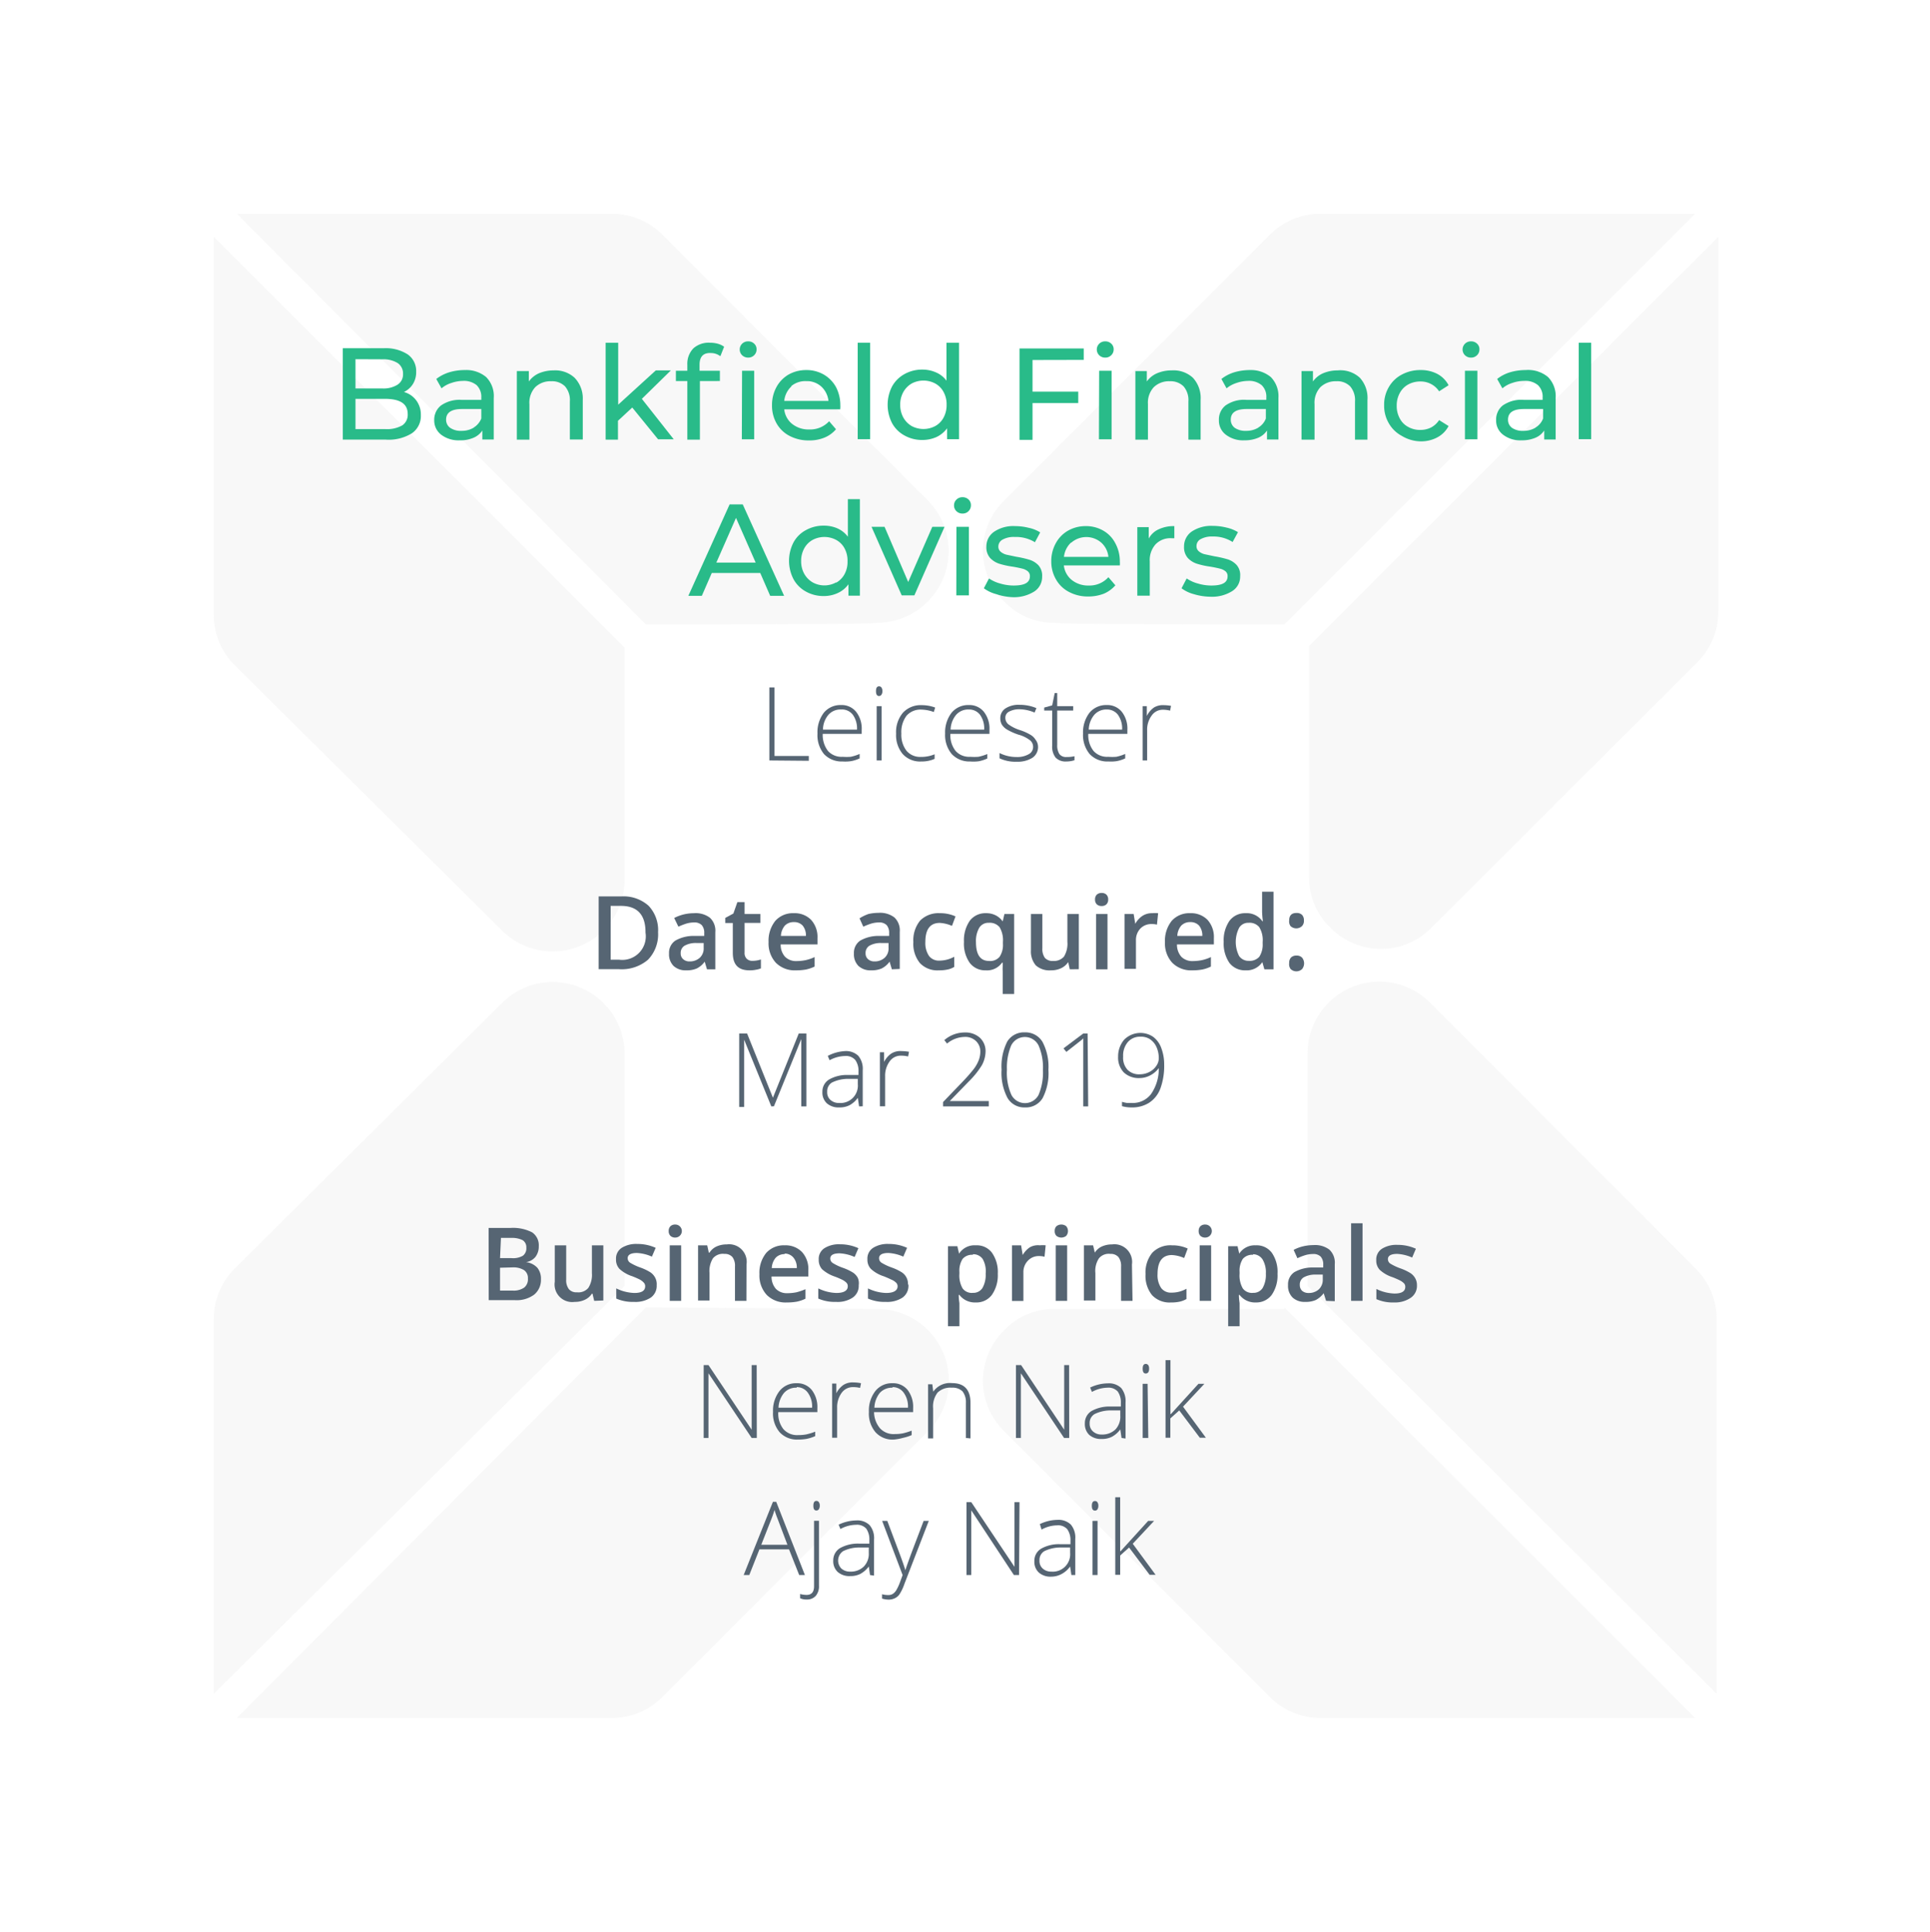 <svg id="Layer_1" data-name="Layer 1" xmlns="http://www.w3.org/2000/svg" viewBox="0 0 168.9 169.08"><defs><style>.cls-1{opacity:0.35;}.cls-2{fill:#eaeaea;}.cls-3{fill:#29bb89;}.cls-4{fill:#566573;}</style></defs><g class="cls-1"><path class="cls-2" d="M114.43,112.55V92.19a6.28,6.28,0,0,1,10.68-4.47L148.35,111a6.24,6.24,0,0,1,1.88,4.48v32.77Z"/><path class="cls-2" d="M112.4,114.43l35.95,35.94H115.58a6.23,6.23,0,0,1-4.48-1.87L87.86,125.25a6.19,6.19,0,0,1,0-8.8,6,6,0,0,1,4.48-1.88H112.4Z"/><path class="cls-2" d="M54.66,112.55V92.19A6.29,6.29,0,0,0,44,87.72L20.58,111a6.23,6.23,0,0,0-1.87,4.48v32.77Z"/><path class="cls-2" d="M56.53,114.43l-35.8,35.94H53.5A6.23,6.23,0,0,0,58,148.5l23.24-23.25a6.28,6.28,0,0,0-4.48-10.68Z"/><path class="cls-2" d="M150.37,20.73V53.5A6.23,6.23,0,0,1,148.5,58L125.25,81.22a6.19,6.19,0,0,1-8.8,0,6,6,0,0,1-1.88-4.48V56.53Z"/><path class="cls-2" d="M112.4,54.66l35.95-35.95H115.58a6.23,6.23,0,0,0-4.48,1.87L87.86,43.83a6.19,6.19,0,0,0,0,8.8,6,6,0,0,0,4.48,1.88C92.19,54.66,112.4,54.66,112.4,54.66Z"/><path class="cls-2" d="M54.66,56.68V77A6.29,6.29,0,0,1,44,81.51L20.58,58.26a6.19,6.19,0,0,1-1.87-4.47V20.73Z"/><path class="cls-2" d="M56.53,54.66,20.73,18.71H53.5A6.23,6.23,0,0,1,58,20.58L81.22,43.83a6.28,6.28,0,0,1-4.48,10.68C76.89,54.66,56.53,54.66,56.53,54.66Z"/></g><path class="cls-3" d="M36.43,35.05a2.06,2.06,0,0,1,.4,1.28,1.83,1.83,0,0,1-.78,1.59,3.83,3.83,0,0,1-2.27.56H30v-8h3.57a3.56,3.56,0,0,1,2.11.54,1.77,1.77,0,0,1,.74,1.52,1.94,1.94,0,0,1-.29,1.08,1.87,1.87,0,0,1-.78.69A2,2,0,0,1,36.43,35.05Zm-5.32-3.61V34h2.34a2.31,2.31,0,0,0,1.34-.33,1.06,1.06,0,0,0,.48-.95,1.09,1.09,0,0,0-.48-.95,2.39,2.39,0,0,0-1.34-.32Zm4.08,5.8a1.11,1.11,0,0,0,.49-1c0-.89-.65-1.33-2-1.33H31.11v2.65h2.62A2.73,2.73,0,0,0,35.19,37.24Z"/><path class="cls-3" d="M42.54,33a2.35,2.35,0,0,1,.67,1.83v3.64h-1v-.79a1.72,1.72,0,0,1-.78.64,2.89,2.89,0,0,1-1.2.22,2.5,2.5,0,0,1-1.62-.49A1.57,1.57,0,0,1,38,36.78a1.59,1.59,0,0,1,.58-1.28A2.82,2.82,0,0,1,40.39,35h1.73V34.8a1.42,1.42,0,0,0-.41-1.09,1.75,1.75,0,0,0-1.21-.37,3.18,3.18,0,0,0-1,.18,2.45,2.45,0,0,0-.86.47l-.46-.82a3.6,3.6,0,0,1,1.12-.58,4.75,4.75,0,0,1,1.38-.2A2.71,2.71,0,0,1,42.54,33Zm-1.08,4.42a1.65,1.65,0,0,0,.66-.79V35.8H40.43c-.92,0-1.39.31-1.39.93a.86.86,0,0,0,.36.72,1.63,1.63,0,0,0,1,.26A2,2,0,0,0,41.46,37.43Z"/><path class="cls-3" d="M50.28,33.06A2.61,2.61,0,0,1,51,35v3.47H49.87V35.14a1.84,1.84,0,0,0-.42-1.32,1.6,1.6,0,0,0-1.21-.45,1.9,1.9,0,0,0-1.4.52,2,2,0,0,0-.51,1.49v3.1h-1.1v-6h1.05v.91a2.19,2.19,0,0,1,.89-.72,3.3,3.3,0,0,1,1.29-.25A2.5,2.5,0,0,1,50.28,33.06Z"/><path class="cls-3" d="M55.33,35.67l-1.25,1.16v1.65H53V30h1.1v5.42l3.29-3h1.32l-2.54,2.49,2.79,3.54H57.59Z"/><path class="cls-3" d="M61.22,31.93v.52H63v.9H61.25v5.13h-1.1V33.35h-1v-.9h1v-.53a1.94,1.94,0,0,1,.53-1.43A2,2,0,0,1,62.15,30a2.48,2.48,0,0,1,.68.09,1.7,1.7,0,0,1,.54.26l-.33.83a1.35,1.35,0,0,0-.84-.28C61.55,30.87,61.22,31.22,61.22,31.93Zm3.72-.84a.71.71,0,0,1,0-1,.72.72,0,0,1,.53-.21.72.72,0,0,1,.53.2.65.65,0,0,1,.21.49.7.7,0,0,1-.21.52.72.72,0,0,1-.53.21A.76.76,0,0,1,64.94,31.09Zm0,1.36H66v6H64.92Z"/><path class="cls-3" d="M73.53,35.83h-4.9a1.89,1.89,0,0,0,.7,1.28,2.3,2.3,0,0,0,1.49.48,2.25,2.25,0,0,0,1.74-.72l.6.7a2.62,2.62,0,0,1-1,.73,3.47,3.47,0,0,1-1.36.25,3.57,3.57,0,0,1-1.69-.39,2.77,2.77,0,0,1-1.15-1.1,3.13,3.13,0,0,1-.4-1.59,3.26,3.26,0,0,1,.39-1.59A2.83,2.83,0,0,1,69,32.79a3.12,3.12,0,0,1,1.56-.4,3,3,0,0,1,1.54.4,2.85,2.85,0,0,1,1.06,1.09,3.43,3.43,0,0,1,.38,1.62C73.55,35.58,73.54,35.69,73.53,35.83Zm-4.28-2a2,2,0,0,0-.62,1.26H72.5a2,2,0,0,0-.62-1.25,1.87,1.87,0,0,0-1.31-.48A1.92,1.92,0,0,0,69.25,33.79Z"/><path class="cls-3" d="M75.06,30h1.09v8.44H75.06Z"/><path class="cls-3" d="M83.93,30v8.44H82.88v-.95a2.43,2.43,0,0,1-.92.76,3,3,0,0,1-1.23.26,3.13,3.13,0,0,1-1.57-.39,2.7,2.7,0,0,1-1.09-1.08,3.52,3.52,0,0,1,0-3.22,2.76,2.76,0,0,1,1.09-1.08,3.13,3.13,0,0,1,1.57-.39,2.91,2.91,0,0,1,1.19.25,2.22,2.22,0,0,1,.91.72V30Zm-2.08,7.29a1.82,1.82,0,0,0,.73-.75,2.27,2.27,0,0,0,.26-1.11,2.22,2.22,0,0,0-.26-1.11,1.82,1.82,0,0,0-.73-.75,2.19,2.19,0,0,0-2.07,0,2,2,0,0,0-.73.75,2.23,2.23,0,0,0-.27,1.11,2.28,2.28,0,0,0,.27,1.11,2,2,0,0,0,.73.75,2.19,2.19,0,0,0,2.07,0Z"/><path class="cls-3" d="M90.36,31.51v2.77h4v1h-4v3.22H89.22v-8h5.62v1Z"/><path class="cls-3" d="M96.19,31.09a.71.71,0,0,1,0-1,.71.71,0,0,1,.53-.21.72.72,0,0,1,.53.2.65.65,0,0,1,.21.49.7.7,0,0,1-.21.52.72.72,0,0,1-.53.21A.74.74,0,0,1,96.19,31.09Zm0,1.36h1.09v6H96.17Z"/><path class="cls-3" d="M104.39,33.06a2.61,2.61,0,0,1,.68,1.95v3.47H104V35.14a1.84,1.84,0,0,0-.42-1.32,1.6,1.6,0,0,0-1.21-.45,1.9,1.9,0,0,0-1.4.52,2,2,0,0,0-.51,1.49v3.1h-1.1v-6h1v.91a2.15,2.15,0,0,1,.9-.72,3.21,3.21,0,0,1,1.28-.25A2.5,2.5,0,0,1,104.39,33.06Z"/><path class="cls-3" d="M111.21,33a2.39,2.39,0,0,1,.67,1.83v3.64h-1v-.79a1.72,1.72,0,0,1-.78.64,3,3,0,0,1-1.2.22,2.47,2.47,0,0,1-1.62-.49,1.54,1.54,0,0,1-.61-1.28,1.56,1.56,0,0,1,.58-1.28,2.81,2.81,0,0,1,1.84-.49h1.73V34.8a1.39,1.39,0,0,0-.41-1.09,1.71,1.71,0,0,0-1.2-.37,3.13,3.13,0,0,0-1,.18,2.59,2.59,0,0,0-.87.47l-.45-.82a3.44,3.44,0,0,1,1.11-.58,4.85,4.85,0,0,1,1.38-.2A2.74,2.74,0,0,1,111.21,33Zm-1.09,4.42a1.55,1.55,0,0,0,.66-.79V35.8H109.1c-.93,0-1.39.31-1.39.93a.87.87,0,0,0,.35.72,1.65,1.65,0,0,0,1,.26A2,2,0,0,0,110.12,37.43Z"/><path class="cls-3" d="M119,33.06a2.61,2.61,0,0,1,.67,1.95v3.47h-1.09V35.14a1.84,1.84,0,0,0-.42-1.32,1.57,1.57,0,0,0-1.21-.45,1.92,1.92,0,0,0-1.4.52,2,2,0,0,0-.51,1.49v3.1H113.9v-6h1v.91a2.12,2.12,0,0,1,.89-.72,3.25,3.25,0,0,1,1.28-.25A2.51,2.51,0,0,1,119,33.06Z"/><path class="cls-3" d="M122.67,38.15a2.85,2.85,0,0,1-1.13-1.1,3,3,0,0,1-.41-1.58,3,3,0,0,1,.41-1.59,2.82,2.82,0,0,1,1.13-1.09,3.4,3.4,0,0,1,1.64-.4,3.11,3.11,0,0,1,1.46.33,2.37,2.37,0,0,1,1,1l-.83.53a1.88,1.88,0,0,0-.71-.64,1.93,1.93,0,0,0-.93-.22,2.19,2.19,0,0,0-1.06.26,1.84,1.84,0,0,0-.74.75,2.23,2.23,0,0,0-.27,1.11,2.26,2.26,0,0,0,.27,1.12,1.76,1.76,0,0,0,.74.74,2.08,2.08,0,0,0,1.06.26,2.05,2.05,0,0,0,.93-.21,1.91,1.91,0,0,0,.71-.65l.83.52a2.37,2.37,0,0,1-1,1,3,3,0,0,1-1.46.34A3.29,3.29,0,0,1,122.67,38.15Z"/><path class="cls-3" d="M128.2,31.09a.71.71,0,0,1,0-1,.71.71,0,0,1,.53-.21.72.72,0,0,1,.53.2.65.65,0,0,1,.21.49.7.7,0,0,1-.21.52.72.72,0,0,1-.53.21A.74.74,0,0,1,128.2,31.09Zm0,1.36h1.09v6h-1.09Z"/><path class="cls-3" d="M135.47,33a2.39,2.39,0,0,1,.67,1.83v3.64h-1v-.79a1.72,1.72,0,0,1-.78.64,3,3,0,0,1-1.2.22,2.47,2.47,0,0,1-1.62-.49,1.54,1.54,0,0,1-.61-1.28,1.56,1.56,0,0,1,.58-1.28,2.81,2.81,0,0,1,1.84-.49H135V34.8a1.39,1.39,0,0,0-.41-1.09,1.71,1.71,0,0,0-1.2-.37,3.13,3.13,0,0,0-1.05.18,2.45,2.45,0,0,0-.86.47l-.46-.82a3.44,3.44,0,0,1,1.11-.58,4.85,4.85,0,0,1,1.38-.2A2.72,2.72,0,0,1,135.47,33Zm-1.09,4.42a1.55,1.55,0,0,0,.66-.79V35.8h-1.68c-.93,0-1.39.31-1.39.93a.87.87,0,0,0,.35.72,1.65,1.65,0,0,0,1,.26A2,2,0,0,0,134.38,37.43Z"/><path class="cls-3" d="M138.16,30h1.09v8.44h-1.09Z"/><path class="cls-3" d="M66.53,50.15H62.29l-.87,2H60.24l3.61-8H65l3.62,8H67.4Zm-.4-.91-1.72-3.91-1.72,3.91Z"/><path class="cls-3" d="M75.25,43.69v8.45h-1v-1a2.33,2.33,0,0,1-.92.76,2.84,2.84,0,0,1-1.23.27,3.13,3.13,0,0,1-1.57-.39,2.72,2.72,0,0,1-1.09-1.09,3.5,3.5,0,0,1,0-3.21,2.64,2.64,0,0,1,1.09-1.08,3.13,3.13,0,0,1,1.57-.39,2.91,2.91,0,0,1,1.19.24,2.32,2.32,0,0,1,.91.73V43.69ZM73.18,51a1.88,1.88,0,0,0,.73-.75,2.22,2.22,0,0,0,.26-1.11A2.25,2.25,0,0,0,73.91,48a1.8,1.8,0,0,0-.73-.74,2.19,2.19,0,0,0-2.07,0,1.86,1.86,0,0,0-.73.74,2.25,2.25,0,0,0-.27,1.11,2.23,2.23,0,0,0,.27,1.11,2,2,0,0,0,.73.75,2.12,2.12,0,0,0,2.07,0Z"/><path class="cls-3" d="M82.66,46.11l-2.64,6H78.91l-2.64-6h1.14l2.07,4.83,2.11-4.83Z"/><path class="cls-3" d="M83.7,44.74a.67.67,0,0,1-.21-.5.69.69,0,0,1,.21-.51.72.72,0,0,1,.53-.21.74.74,0,0,1,.53.2.67.67,0,0,1,.21.5.73.73,0,0,1-.21.52.71.71,0,0,1-.53.21A.72.72,0,0,1,83.7,44.74Zm0,1.37h1.09v6H83.69Z"/><path class="cls-3" d="M87.17,52a3.14,3.14,0,0,1-1.07-.51l.45-.86a3.22,3.22,0,0,0,1,.45,4.11,4.11,0,0,0,1.15.17c1,0,1.43-.27,1.43-.82a.53.53,0,0,0-.19-.43,1.19,1.19,0,0,0-.48-.23c-.2-.05-.47-.11-.83-.17a7.48,7.48,0,0,1-1.19-.26,1.94,1.94,0,0,1-.79-.5,1.41,1.41,0,0,1-.33-1A1.56,1.56,0,0,1,87,46.54a3,3,0,0,1,1.83-.49,4.93,4.93,0,0,1,1.2.15,3,3,0,0,1,1,.4l-.46.86A3.16,3.16,0,0,0,88.8,47a2,2,0,0,0-1.06.23.69.69,0,0,0-.37.6.57.57,0,0,0,.21.47,1.24,1.24,0,0,0,.5.25l.85.18a9.26,9.26,0,0,1,1.18.27,1.86,1.86,0,0,1,.77.48,1.37,1.37,0,0,1,.32,1,1.51,1.51,0,0,1-.7,1.3,3.33,3.33,0,0,1-1.91.49A5.13,5.13,0,0,1,87.17,52Z"/><path class="cls-3" d="M98,49.49H93.1a1.91,1.91,0,0,0,.7,1.28,2.29,2.29,0,0,0,1.48.48A2.22,2.22,0,0,0,97,50.52l.61.71a2.77,2.77,0,0,1-1,.73,3.7,3.7,0,0,1-1.36.25,3.5,3.5,0,0,1-1.7-.4,2.75,2.75,0,0,1-1.14-1.1A3.11,3.11,0,0,1,92,49.12a3.22,3.22,0,0,1,.4-1.58,2.79,2.79,0,0,1,1.08-1.1A3.1,3.1,0,0,1,95,46.05a3,3,0,0,1,1.54.39,2.68,2.68,0,0,1,1.06,1.1A3.29,3.29,0,0,1,98,49.16,2.19,2.19,0,0,1,98,49.49Zm-4.27-2a2,2,0,0,0-.62,1.25H97a1.92,1.92,0,0,0-.62-1.24,2,2,0,0,0-2.63,0Z"/><path class="cls-3" d="M101.42,46.32a3.07,3.07,0,0,1,1.35-.27v1.06h-.25a1.79,1.79,0,0,0-1.39.53,2.07,2.07,0,0,0-.51,1.5v3H99.53v-6h1v1A1.84,1.84,0,0,1,101.42,46.32Z"/><path class="cls-3" d="M104.46,52a3.08,3.08,0,0,1-1.06-.51l.45-.86a3.22,3.22,0,0,0,1,.45,4.11,4.11,0,0,0,1.15.17c1,0,1.43-.27,1.43-.82a.53.53,0,0,0-.19-.43,1.17,1.17,0,0,0-.49-.23c-.19-.05-.47-.11-.82-.17a7.24,7.24,0,0,1-1.19-.26,1.87,1.87,0,0,1-.79-.5,1.41,1.41,0,0,1-.33-1,1.57,1.57,0,0,1,.68-1.32,3.07,3.07,0,0,1,1.83-.49,5,5,0,0,1,1.21.15,3.24,3.24,0,0,1,1,.4l-.47.86a3.11,3.11,0,0,0-1.74-.48,2.06,2.06,0,0,0-1.06.23.68.68,0,0,0-.36.6.57.57,0,0,0,.21.47,1.24,1.24,0,0,0,.5.25l.85.18a9.69,9.69,0,0,1,1.18.27,1.83,1.83,0,0,1,.76.48,1.33,1.33,0,0,1,.32,1,1.49,1.49,0,0,1-.7,1.3,3.3,3.3,0,0,1-1.9.49A5.2,5.2,0,0,1,104.46,52Z"/><path class="cls-4" d="M67.33,66.56V60.17h.45v6h3v.42Z"/><path class="cls-4" d="M73.73,66.65A2.11,2.11,0,0,1,72.11,66a2.6,2.6,0,0,1-.57-1.79,2.82,2.82,0,0,1,.55-1.82,1.88,1.88,0,0,1,1.51-.68,1.62,1.62,0,0,1,1.32.59,2.37,2.37,0,0,1,.49,1.58v.35H72a2.28,2.28,0,0,0,.46,1.5,1.59,1.59,0,0,0,1.28.51,4.83,4.83,0,0,0,.71,0,4,4,0,0,0,.78-.25v.39a3.16,3.16,0,0,1-.74.24A3.54,3.54,0,0,1,73.73,66.65ZM73.6,62.1a1.4,1.4,0,0,0-1.1.46,2.05,2.05,0,0,0-.48,1.3H75a2.06,2.06,0,0,0-.36-1.29A1.19,1.19,0,0,0,73.6,62.1Z"/><path class="cls-4" d="M76.66,60.49q0-.42.27-.42a.25.25,0,0,1,.21.11.49.49,0,0,1,.08.31.48.48,0,0,1-.08.31.24.24,0,0,1-.21.12C76.75,60.92,76.66,60.78,76.66,60.49Zm.49,6.07h-.43V61.81h.43Z"/><path class="cls-4" d="M80.64,66.65A2.05,2.05,0,0,1,79,66a2.58,2.58,0,0,1-.58-1.79,2.62,2.62,0,0,1,.6-1.83,2.11,2.11,0,0,1,1.64-.66,3.37,3.37,0,0,1,1.18.21l-.12.39a3.35,3.35,0,0,0-1.07-.21,1.62,1.62,0,0,0-1.32.54,2.38,2.38,0,0,0-.45,1.56,2.28,2.28,0,0,0,.45,1.5,1.55,1.55,0,0,0,1.26.54,3,3,0,0,0,1.2-.23v.4A2.71,2.71,0,0,1,80.64,66.65Z"/><path class="cls-4" d="M84.91,66.65A2.11,2.11,0,0,1,83.29,66a2.6,2.6,0,0,1-.58-1.79,2.82,2.82,0,0,1,.56-1.82,1.88,1.88,0,0,1,1.51-.68,1.62,1.62,0,0,1,1.32.59,2.37,2.37,0,0,1,.49,1.58v.35H83.17a2.22,2.22,0,0,0,.46,1.5,1.59,1.59,0,0,0,1.28.51,4.83,4.83,0,0,0,.71,0A4.24,4.24,0,0,0,86.4,66v.39a3.32,3.32,0,0,1-.74.24A3.54,3.54,0,0,1,84.91,66.65Zm-.13-4.55a1.4,1.4,0,0,0-1.1.46,2.11,2.11,0,0,0-.49,1.3h2.94a2.06,2.06,0,0,0-.36-1.29A1.19,1.19,0,0,0,84.78,62.1Z"/><path class="cls-4" d="M90.84,65.32a1.13,1.13,0,0,1-.48,1,2.39,2.39,0,0,1-1.38.35,3.21,3.21,0,0,1-1.51-.3v-.46a3.31,3.31,0,0,0,1.51.35A2,2,0,0,0,90.05,66a.71.71,0,0,0,.36-.62.73.73,0,0,0-.29-.6,2.85,2.85,0,0,0-1-.48,5.27,5.27,0,0,1-1-.45,1.37,1.37,0,0,1-.44-.42,1.09,1.09,0,0,1-.14-.57A1,1,0,0,1,88,62a2.12,2.12,0,0,1,1.25-.31,3.75,3.75,0,0,1,1.45.29l-.16.39a3.45,3.45,0,0,0-1.29-.29,1.89,1.89,0,0,0-.93.2.59.59,0,0,0-.34.53.74.74,0,0,0,.27.59,3.46,3.46,0,0,0,1,.5,4.57,4.57,0,0,1,.94.42,1.24,1.24,0,0,1,.43.42A1,1,0,0,1,90.84,65.32Z"/><path class="cls-4" d="M93.32,66.26a3,3,0,0,0,.71-.07v.35a2.27,2.27,0,0,1-.72.11,1.2,1.2,0,0,1-.93-.34,1.56,1.56,0,0,1-.3-1.06V62.19h-.7v-.26l.7-.19.22-1.08h.22v1.15h1.4v.38h-1.4v3a1.42,1.42,0,0,0,.19.81A.72.72,0,0,0,93.32,66.26Z"/><path class="cls-4" d="M97,66.65A2.11,2.11,0,0,1,95.36,66a2.6,2.6,0,0,1-.58-1.79,2.82,2.82,0,0,1,.56-1.82,1.88,1.88,0,0,1,1.51-.68,1.62,1.62,0,0,1,1.32.59,2.37,2.37,0,0,1,.49,1.58v.35H95.24a2.22,2.22,0,0,0,.46,1.5,1.59,1.59,0,0,0,1.28.51,4.83,4.83,0,0,0,.71,0,4,4,0,0,0,.78-.25v.39a3.16,3.16,0,0,1-.74.24A3.54,3.54,0,0,1,97,66.65Zm-.13-4.55a1.4,1.4,0,0,0-1.1.46,2.11,2.11,0,0,0-.49,1.3H98.2a2.06,2.06,0,0,0-.36-1.29A1.19,1.19,0,0,0,96.85,62.1Z"/><path class="cls-4" d="M101.84,61.72a3.72,3.72,0,0,1,.64.06l-.08.42a2.51,2.51,0,0,0-.62-.08,1.18,1.18,0,0,0-1,.52,2.07,2.07,0,0,0-.39,1.3v2.62H100V61.81h.36l0,.86h0a2,2,0,0,1,.62-.74A1.48,1.48,0,0,1,101.84,61.72Z"/><path class="cls-4" d="M57.59,81.59A3.2,3.2,0,0,1,56.71,84a3.53,3.53,0,0,1-2.53.83H52.39V78.46h2a3.27,3.27,0,0,1,2.37.82A3.1,3.1,0,0,1,57.59,81.59Zm-1.1,0c0-1.53-.72-2.3-2.15-2.3h-.9V84h.74A2.06,2.06,0,0,0,56.49,81.63Z"/><path class="cls-4" d="M61.87,84.84l-.2-.67h0a1.87,1.87,0,0,1-.7.6,2.18,2.18,0,0,1-.91.16,1.54,1.54,0,0,1-1.11-.38,1.43,1.43,0,0,1-.4-1.09,1.28,1.28,0,0,1,.55-1.13,3.22,3.22,0,0,1,1.69-.41l.84,0v-.26a1,1,0,0,0-.22-.69.89.89,0,0,0-.67-.23,2.4,2.4,0,0,0-.71.11,6.47,6.47,0,0,0-.66.26L59,80.35a3.82,3.82,0,0,1,.86-.32,4,4,0,0,1,.88-.1,2.06,2.06,0,0,1,1.39.4,1.55,1.55,0,0,1,.47,1.26v3.25Zm-1.53-.69a1.29,1.29,0,0,0,.9-.32,1.1,1.1,0,0,0,.34-.87v-.42l-.62,0a2,2,0,0,0-1.06.24.73.73,0,0,0-.33.66.65.65,0,0,0,.2.5A.8.8,0,0,0,60.34,84.15Z"/><path class="cls-4" d="M65.84,84.1a2.45,2.45,0,0,0,.75-.12v.78a2,2,0,0,1-.44.12,2.59,2.59,0,0,1-.56.05c-1,0-1.46-.51-1.46-1.54v-2.6h-.66v-.45l.71-.38.35-1h.63V80h1.38v.78H65.16v2.59a.71.71,0,0,0,.19.55A.69.69,0,0,0,65.84,84.1Z"/><path class="cls-4" d="M69.66,84.93a2.32,2.32,0,0,1-1.76-.66,2.5,2.5,0,0,1-.64-1.81,2.78,2.78,0,0,1,.59-1.86,2.05,2.05,0,0,1,1.62-.67,2,2,0,0,1,1.51.58,2.23,2.23,0,0,1,.56,1.6v.55H68.32a1.55,1.55,0,0,0,.38,1.08,1.34,1.34,0,0,0,1,.38,4.09,4.09,0,0,0,.8-.08,3.7,3.7,0,0,0,.79-.27v.83a3.26,3.26,0,0,1-.76.26A4.69,4.69,0,0,1,69.66,84.93Zm-.19-4.22a1.06,1.06,0,0,0-.78.3,1.49,1.49,0,0,0-.35.91h2.19a1.36,1.36,0,0,0-.29-.91A1,1,0,0,0,69.47,80.71Z"/><path class="cls-4" d="M78.05,84.84l-.2-.67h0a1.87,1.87,0,0,1-.7.6,2.18,2.18,0,0,1-.91.16,1.54,1.54,0,0,1-1.11-.38,1.43,1.43,0,0,1-.4-1.09,1.28,1.28,0,0,1,.55-1.13,3.22,3.22,0,0,1,1.69-.41l.84,0v-.26a1,1,0,0,0-.22-.69.89.89,0,0,0-.67-.23,2.4,2.4,0,0,0-.71.11,6.47,6.47,0,0,0-.66.26l-.33-.73A3.82,3.82,0,0,1,76,80a4,4,0,0,1,.88-.1,2.06,2.06,0,0,1,1.39.4,1.55,1.55,0,0,1,.47,1.26v3.25Zm-1.53-.69a1.29,1.29,0,0,0,.9-.32,1.1,1.1,0,0,0,.34-.87v-.42l-.62,0a2,2,0,0,0-1.06.24.73.73,0,0,0-.33.66.65.65,0,0,0,.2.5A.8.8,0,0,0,76.52,84.15Z"/><path class="cls-4" d="M82.16,84.93a2.09,2.09,0,0,1-1.66-.64,2.66,2.66,0,0,1-.57-1.83,2.73,2.73,0,0,1,.59-1.88,2.25,2.25,0,0,1,1.73-.65,3.2,3.2,0,0,1,1.37.28l-.31.83a3.09,3.09,0,0,0-1.07-.26c-.84,0-1.26.56-1.26,1.67a2,2,0,0,0,.32,1.22,1.07,1.07,0,0,0,.91.41,2.71,2.71,0,0,0,1.3-.34v.89a1.77,1.77,0,0,1-.59.23A3.33,3.33,0,0,1,82.16,84.93Z"/><path class="cls-4" d="M86.26,84.93a1.68,1.68,0,0,1-1.4-.66,2.91,2.91,0,0,1-.5-1.83,3,3,0,0,1,.51-1.85,1.7,1.7,0,0,1,1.42-.66,1.78,1.78,0,0,1,.81.17,1.67,1.67,0,0,1,.65.55h0L87.9,80h.85v7h-1V85a2.88,2.88,0,0,1,0-.41q0-.21,0-.33h-.06A1.59,1.59,0,0,1,86.26,84.93Zm.3-.82a1.06,1.06,0,0,0,.92-.37,1.86,1.86,0,0,0,.29-1.13v-.16a2.23,2.23,0,0,0-.29-1.29,1.11,1.11,0,0,0-.94-.39.94.94,0,0,0-.84.43,2.3,2.3,0,0,0-.29,1.26C85.41,83.56,85.79,84.11,86.56,84.11Z"/><path class="cls-4" d="M93.62,84.84l-.14-.63h0a1.5,1.5,0,0,1-.61.53,2,2,0,0,1-.9.19,1.79,1.79,0,0,1-1.32-.43,1.88,1.88,0,0,1-.43-1.33V80h1v3a1.34,1.34,0,0,0,.22.84.9.9,0,0,0,.72.27,1.16,1.16,0,0,0,.95-.38,2.16,2.16,0,0,0,.3-1.3V80h1v4.83Z"/><path class="cls-4" d="M95.83,78.74a.58.58,0,0,1,.15-.43.59.59,0,0,1,.43-.15.57.57,0,0,1,.42.15.58.58,0,0,1,.15.43.56.56,0,0,1-.15.41.57.57,0,0,1-.42.15.59.59,0,0,1-.43-.15A.56.56,0,0,1,95.83,78.74Zm1.09,6.1h-1V80h1Z"/><path class="cls-4" d="M100.84,79.93a2.51,2.51,0,0,1,.51,0l-.1,1a1.75,1.75,0,0,0-.46-.05,1.32,1.32,0,0,0-1,.4,1.45,1.45,0,0,0-.38,1v2.52h-1V80h.8l.14.86h0a2,2,0,0,1,.62-.69A1.5,1.5,0,0,1,100.84,79.93Z"/><path class="cls-4" d="M104.35,84.93a2.32,2.32,0,0,1-1.76-.66,2.5,2.5,0,0,1-.64-1.81,2.78,2.78,0,0,1,.59-1.86,2.05,2.05,0,0,1,1.62-.67,2,2,0,0,1,1.51.58,2.23,2.23,0,0,1,.56,1.6v.55H103a1.6,1.6,0,0,0,.38,1.08,1.34,1.34,0,0,0,1,.38,4.09,4.09,0,0,0,.8-.08,3.7,3.7,0,0,0,.79-.27v.83a3.11,3.11,0,0,1-.76.26A4.69,4.69,0,0,1,104.35,84.93Zm-.19-4.22a1.06,1.06,0,0,0-.78.3,1.49,1.49,0,0,0-.35.91h2.19a1.36,1.36,0,0,0-.29-.91A1,1,0,0,0,104.16,80.71Z"/><path class="cls-4" d="M109,84.93a1.7,1.7,0,0,1-1.41-.65,3,3,0,0,1-.5-1.84,3,3,0,0,1,.51-1.85,1.7,1.7,0,0,1,1.42-.66,1.65,1.65,0,0,1,1.45.7h.05a8.18,8.18,0,0,1-.07-.82V78.05h1v6.79h-.8l-.18-.63h0A1.64,1.64,0,0,1,109,84.93Zm.28-.83a1.13,1.13,0,0,0,.92-.35,1.94,1.94,0,0,0,.3-1.16v-.14a2.16,2.16,0,0,0-.3-1.3,1.09,1.09,0,0,0-.93-.38.92.92,0,0,0-.83.44,2.73,2.73,0,0,0,0,2.47A1,1,0,0,0,109.3,84.1Z"/><path class="cls-4" d="M112.82,80.57c0-.44.21-.66.64-.66a.66.66,0,0,1,.49.17.69.69,0,0,1,.16.49.65.65,0,0,1-.17.49.73.73,0,0,1-1,0A.69.69,0,0,1,112.82,80.57Zm0,3.73a.67.67,0,0,1,.16-.49.65.65,0,0,1,.48-.17.64.64,0,0,1,.49.18.8.8,0,0,1,0,1,.73.73,0,0,1-1,0A.69.69,0,0,1,112.82,84.3Z"/><path class="cls-4" d="M67.5,96.84,65.12,91h0c0,.36,0,.73,0,1.11v4.78h-.43V90.46h.69l2.26,5.62h0l2.26-5.62h.67v6.38h-.45V92c0-.34,0-.69,0-1.05h0l-2.39,5.88Z"/><path class="cls-4" d="M75.18,96.84l-.11-.75h0a2.15,2.15,0,0,1-.73.65,1.91,1.91,0,0,1-.89.19,1.54,1.54,0,0,1-1.09-.36,1.28,1.28,0,0,1-.39-1,1.23,1.23,0,0,1,.58-1.08,3.13,3.13,0,0,1,1.67-.4l.91,0v-.31a1.63,1.63,0,0,0-.28-1,1.07,1.07,0,0,0-.89-.35,2.9,2.9,0,0,0-1.36.37l-.16-.38A3.66,3.66,0,0,1,73.94,92a1.55,1.55,0,0,1,1.17.41,1.77,1.77,0,0,1,.39,1.27v3.15Zm-1.75-.3a1.52,1.52,0,0,0,1.64-1.64v-.47l-.83,0a3.2,3.2,0,0,0-1.43.32.89.89,0,0,0-.42.82.87.87,0,0,0,.27.69A1.08,1.08,0,0,0,73.43,96.54Z"/><path class="cls-4" d="M78.9,92a3.83,3.83,0,0,1,.65.06l-.08.41a2.56,2.56,0,0,0-.62-.07,1.18,1.18,0,0,0-1,.51,2.11,2.11,0,0,0-.39,1.3v2.62H77V92.1h.37l0,.85h0a1.93,1.93,0,0,1,.62-.73A1.47,1.47,0,0,1,78.9,92Z"/><path class="cls-4" d="M86.53,96.84h-4v-.38l1.7-1.77a14.21,14.21,0,0,0,1-1.14,3.18,3.18,0,0,0,.42-.75,2.12,2.12,0,0,0,.14-.75,1.24,1.24,0,0,0-.38-.93,1.34,1.34,0,0,0-1-.36,2.48,2.48,0,0,0-1.53.58l-.24-.3a2.71,2.71,0,0,1,1.78-.67,1.89,1.89,0,0,1,1.31.44A1.6,1.6,0,0,1,86.25,92a2.62,2.62,0,0,1-.32,1.23,7.55,7.55,0,0,1-1.18,1.46l-1.63,1.68v0h3.41Z"/><path class="cls-4" d="M91.75,93.63a4.73,4.73,0,0,1-.51,2.49,1.71,1.71,0,0,1-1.55.81,1.69,1.69,0,0,1-1.52-.83,4.68,4.68,0,0,1-.52-2.47,4.83,4.83,0,0,1,.5-2.47,1.71,1.71,0,0,1,1.54-.8,1.73,1.73,0,0,1,1.54.83A4.64,4.64,0,0,1,91.75,93.63Zm-3.63,0a4.72,4.72,0,0,0,.39,2.2,1.34,1.34,0,0,0,2.38,0,5,5,0,0,0,.38-2.18,4.82,4.82,0,0,0-.38-2.14,1.34,1.34,0,0,0-2.4,0A5,5,0,0,0,88.12,93.63Z"/><path class="cls-4" d="M95.23,96.84H94.8V92.19c0-.42,0-.86,0-1.31l-.13.13-1.35,1.06-.25-.31,1.73-1.3h.38Z"/><path class="cls-4" d="M101.88,93.17a5.78,5.78,0,0,1-.33,2.1,2.55,2.55,0,0,1-1,1.26,2.77,2.77,0,0,1-1.53.4,3.09,3.09,0,0,1-.83-.11v-.38a3.09,3.09,0,0,0,.45.1l.4,0a2,2,0,0,0,1.69-.78,3.87,3.87,0,0,0,.68-2.27h0a2.21,2.21,0,0,1-.76.64,2,2,0,0,1-.92.23,1.9,1.9,0,0,1-1.38-.49,1.88,1.88,0,0,1-.5-1.39A2.24,2.24,0,0,1,98.38,91a2,2,0,0,1,2.52-.26,2.1,2.1,0,0,1,.73,1A4,4,0,0,1,101.88,93.17ZM99.8,90.74a1.39,1.39,0,0,0-1.1.47,1.82,1.82,0,0,0-.41,1.27,1.55,1.55,0,0,0,.38,1.15,1.4,1.4,0,0,0,1.08.4,1.82,1.82,0,0,0,.83-.2,1.6,1.6,0,0,0,.6-.52,1.17,1.17,0,0,0,.23-.66,2.39,2.39,0,0,0-.2-1,1.63,1.63,0,0,0-.57-.69A1.42,1.42,0,0,0,99.8,90.74Z"/><path class="cls-4" d="M42.76,107.48h1.89a3.67,3.67,0,0,1,1.91.38,1.36,1.36,0,0,1,.59,1.22,1.49,1.49,0,0,1-.29.93,1.29,1.29,0,0,1-.83.46v0a1.61,1.61,0,0,1,1,.5,1.51,1.51,0,0,1,.31,1,1.66,1.66,0,0,1-.6,1.35,2.59,2.59,0,0,1-1.67.48h-2.3Zm1,2.64h1a1.71,1.71,0,0,0,1-.21.8.8,0,0,0,.3-.71.72.72,0,0,0-.32-.65,2.09,2.09,0,0,0-1-.2h-.9Zm0,.84v2h1.11a1.6,1.6,0,0,0,1-.26.92.92,0,0,0,.33-.79.84.84,0,0,0-.34-.74,1.78,1.78,0,0,0-1-.24Z"/><path class="cls-4" d="M52,113.86l-.15-.63h-.05a1.45,1.45,0,0,1-.61.53,2,2,0,0,1-.9.19,1.54,1.54,0,0,1-1.74-1.76V109h1v3a1.28,1.28,0,0,0,.23.83.85.85,0,0,0,.71.28,1.13,1.13,0,0,0,1-.39,2.12,2.12,0,0,0,.31-1.29V109h1v4.83Z"/><path class="cls-4" d="M57.47,112.49a1.26,1.26,0,0,1-.51,1.08,2.44,2.44,0,0,1-1.48.38,3.57,3.57,0,0,1-1.55-.29v-.89a3.88,3.88,0,0,0,1.59.4c.63,0,.94-.2.94-.58a.44.44,0,0,0-.1-.3A1.37,1.37,0,0,0,56,112c-.16-.08-.38-.18-.66-.29a3,3,0,0,1-1.13-.65,1.17,1.17,0,0,1-.3-.84,1.11,1.11,0,0,1,.5-1,2.38,2.38,0,0,1,1.36-.34,3.81,3.81,0,0,1,1.61.34l-.33.77a3.68,3.68,0,0,0-1.31-.32c-.54,0-.81.16-.81.46a.47.47,0,0,0,.21.39,4.82,4.82,0,0,0,.92.43,4.42,4.42,0,0,1,.87.42,1.3,1.3,0,0,1,.4.45A1.21,1.21,0,0,1,57.47,112.49Z"/><path class="cls-4" d="M58.52,107.75a.57.57,0,0,1,.15-.42.59.59,0,0,1,.43-.15.57.57,0,1,1,0,1.14.59.59,0,0,1-.43-.15A.57.57,0,0,1,58.52,107.75Zm1.09,6.11h-1V109h1Z"/><path class="cls-4" d="M65.32,113.86h-1v-3a1.29,1.29,0,0,0-.22-.83.88.88,0,0,0-.71-.28,1.13,1.13,0,0,0-1,.39,2.11,2.11,0,0,0-.3,1.29v2.4h-1V109h.8l.14.64h.06a1.43,1.43,0,0,1,.62-.54,2.11,2.11,0,0,1,.89-.18,1.54,1.54,0,0,1,1.73,1.76Z"/><path class="cls-4" d="M68.86,114a2.32,2.32,0,0,1-1.76-.66,2.5,2.5,0,0,1-.64-1.81,2.75,2.75,0,0,1,.59-1.86,2.05,2.05,0,0,1,1.62-.67,2,2,0,0,1,1.51.58,2.21,2.21,0,0,1,.56,1.6v.55H67.52a1.6,1.6,0,0,0,.38,1.08,1.34,1.34,0,0,0,1,.38,4.09,4.09,0,0,0,.8-.08,5.29,5.29,0,0,0,.79-.27v.83a3.11,3.11,0,0,1-.76.26A4.69,4.69,0,0,1,68.86,114Zm-.19-4.23a1.06,1.06,0,0,0-.78.31,1.49,1.49,0,0,0-.35.91h2.19a1.36,1.36,0,0,0-.29-.91A1,1,0,0,0,68.67,109.72Z"/><path class="cls-4" d="M75.15,112.49a1.24,1.24,0,0,1-.52,1.08,2.38,2.38,0,0,1-1.47.38,3.57,3.57,0,0,1-1.55-.29v-.89a3.88,3.88,0,0,0,1.58.4c.64,0,1-.2,1-.58a.44.44,0,0,0-.1-.3,1.37,1.37,0,0,0-.35-.26,7.24,7.24,0,0,0-.67-.29,3.18,3.18,0,0,1-1.13-.65,1.21,1.21,0,0,1-.29-.84,1.11,1.11,0,0,1,.5-1,2.36,2.36,0,0,1,1.36-.34,3.81,3.81,0,0,1,1.61.34l-.33.77a3.68,3.68,0,0,0-1.32-.32c-.54,0-.81.16-.81.46a.46.46,0,0,0,.22.39,4.52,4.52,0,0,0,.92.43,4.42,4.42,0,0,1,.87.42,1.3,1.3,0,0,1,.4.45A1.21,1.21,0,0,1,75.15,112.49Z"/><path class="cls-4" d="M79.5,112.49a1.26,1.26,0,0,1-.51,1.08,2.44,2.44,0,0,1-1.48.38,3.57,3.57,0,0,1-1.55-.29v-.89a3.88,3.88,0,0,0,1.59.4c.63,0,1-.2,1-.58a.44.44,0,0,0-.11-.3A1.21,1.21,0,0,0,78,112c-.16-.08-.38-.18-.66-.29a3,3,0,0,1-1.13-.65,1.17,1.17,0,0,1-.3-.84,1.11,1.11,0,0,1,.5-1,2.38,2.38,0,0,1,1.36-.34,3.81,3.81,0,0,1,1.61.34l-.33.77a3.68,3.68,0,0,0-1.31-.32c-.54,0-.81.16-.81.46a.47.47,0,0,0,.21.39,4.82,4.82,0,0,0,.92.43,4.42,4.42,0,0,1,.87.42,1.2,1.2,0,0,1,.53,1Z"/><path class="cls-4" d="M85.39,114a1.7,1.7,0,0,1-1.43-.66H83.9c0,.41.06.66.06.74v2h-1v-7h.83c0,.09.07.31.14.65h0A1.6,1.6,0,0,1,85.4,109a1.65,1.65,0,0,1,1.41.65,2.94,2.94,0,0,1,.51,1.84,3,3,0,0,1-.52,1.85A1.68,1.68,0,0,1,85.39,114Zm-.25-4.17a1.08,1.08,0,0,0-.9.36,1.92,1.92,0,0,0-.28,1.15v.15a2.25,2.25,0,0,0,.28,1.28,1,1,0,0,0,.91.39.94.94,0,0,0,.83-.43,2.32,2.32,0,0,0,.28-1.25A2.2,2.2,0,0,0,86,110.2,1,1,0,0,0,85.14,109.78Z"/><path class="cls-4" d="M91,109a2.45,2.45,0,0,1,.51,0l-.1,1a1.76,1.76,0,0,0-.46-.06,1.29,1.29,0,0,0-1,.41,1.41,1.41,0,0,0-.39,1v2.52h-1V109h.8l.14.85h0a2,2,0,0,1,.63-.68A1.45,1.45,0,0,1,91,109Z"/><path class="cls-4" d="M92.3,107.75a.57.57,0,0,1,.15-.42.69.69,0,0,1,.86,0,.66.66,0,0,1,0,.84.69.69,0,0,1-.86,0A.57.57,0,0,1,92.3,107.75Zm1.09,6.11h-1V109h1Z"/><path class="cls-4" d="M99.11,113.86h-1v-3a1.28,1.28,0,0,0-.23-.83.88.88,0,0,0-.71-.28,1.11,1.11,0,0,0-1,.39,2,2,0,0,0-.31,1.29v2.4h-1V109h.8l.15.64h0a1.43,1.43,0,0,1,.62-.54,2.14,2.14,0,0,1,.89-.18,1.55,1.55,0,0,1,1.74,1.76Z"/><path class="cls-4" d="M102.48,114a2.09,2.09,0,0,1-1.66-.64,2.68,2.68,0,0,1-.57-1.84,2.72,2.72,0,0,1,.59-1.87,2.2,2.2,0,0,1,1.73-.65,3.23,3.23,0,0,1,1.37.28l-.31.83a3.09,3.09,0,0,0-1.07-.26c-.84,0-1.26.56-1.26,1.67a2,2,0,0,0,.32,1.22,1.06,1.06,0,0,0,.91.4,2.6,2.6,0,0,0,1.3-.34v.9a2.13,2.13,0,0,1-.59.23A3.33,3.33,0,0,1,102.48,114Z"/><path class="cls-4" d="M104.9,107.75a.57.57,0,0,1,.15-.42.59.59,0,0,1,.43-.15.57.57,0,1,1,0,1.14.59.59,0,0,1-.43-.15A.57.57,0,0,1,104.9,107.75Zm1.09,6.11h-1V109h1Z"/><path class="cls-4" d="M109.91,114a1.7,1.7,0,0,1-1.43-.66h-.06c0,.41.06.66.06.74v2h-1v-7h.83c0,.09.07.31.14.65h0a1.6,1.6,0,0,1,1.44-.73,1.65,1.65,0,0,1,1.41.65,2.94,2.94,0,0,1,.5,1.84,3,3,0,0,1-.51,1.85A1.68,1.68,0,0,1,109.91,114Zm-.25-4.17a1.08,1.08,0,0,0-.9.36,1.92,1.92,0,0,0-.28,1.15v.15a2.25,2.25,0,0,0,.28,1.28,1,1,0,0,0,.91.39.94.94,0,0,0,.83-.43,2.32,2.32,0,0,0,.28-1.25,2.2,2.2,0,0,0-.28-1.23A1,1,0,0,0,109.66,109.78Z"/><path class="cls-4" d="M116.05,113.86l-.21-.67h0a2.08,2.08,0,0,1-.7.6,2.18,2.18,0,0,1-.91.16,1.54,1.54,0,0,1-1.11-.38,1.43,1.43,0,0,1-.4-1.09,1.28,1.28,0,0,1,.55-1.13,3.19,3.19,0,0,1,1.69-.41l.84,0v-.26a1,1,0,0,0-.22-.69.89.89,0,0,0-.67-.23,2.35,2.35,0,0,0-.71.11,4.77,4.77,0,0,0-.66.26l-.33-.73a3.39,3.39,0,0,1,.86-.32,4,4,0,0,1,.88-.1,2.06,2.06,0,0,1,1.39.4,1.55,1.55,0,0,1,.47,1.26v3.25Zm-1.53-.69a1.29,1.29,0,0,0,.9-.32,1.15,1.15,0,0,0,.34-.87v-.42l-.62,0a2.08,2.08,0,0,0-1.06.25.73.73,0,0,0-.33.66.69.69,0,0,0,.19.5A.82.82,0,0,0,114.52,113.17Z"/><path class="cls-4" d="M119.24,113.86h-1v-6.79h1Z"/><path class="cls-4" d="M124,112.49a1.26,1.26,0,0,1-.51,1.08A2.44,2.44,0,0,1,122,114a3.57,3.57,0,0,1-1.55-.29v-.89a3.88,3.88,0,0,0,1.59.4c.63,0,.94-.2.94-.58a.44.44,0,0,0-.1-.3,1.37,1.37,0,0,0-.35-.26c-.16-.08-.38-.18-.66-.29a3,3,0,0,1-1.13-.65,1.17,1.17,0,0,1-.3-.84,1.11,1.11,0,0,1,.5-1,2.38,2.38,0,0,1,1.36-.34,3.81,3.81,0,0,1,1.61.34l-.33.77a3.68,3.68,0,0,0-1.31-.32c-.54,0-.81.16-.81.46a.47.47,0,0,0,.21.39,4.82,4.82,0,0,0,.92.43,4.42,4.42,0,0,1,.87.42,1.3,1.3,0,0,1,.4.45A1.21,1.21,0,0,1,124,112.49Z"/><path class="cls-4" d="M66.23,125.86h-.45L62,120.2h0c0,.67,0,1.18,0,1.52v4.14h-.42v-6.38H62l3.78,5.66h0c0-.53,0-1,0-1.5v-4.16h.44Z"/><path class="cls-4" d="M69.84,126a2.05,2.05,0,0,1-1.61-.64,2.53,2.53,0,0,1-.58-1.78,2.79,2.79,0,0,1,.56-1.82,1.83,1.83,0,0,1,1.51-.69,1.62,1.62,0,0,1,1.32.59,2.44,2.44,0,0,1,.49,1.59v.35H68.11a2.19,2.19,0,0,0,.45,1.49,1.6,1.6,0,0,0,1.28.52,3.88,3.88,0,0,0,.72-.06,5.31,5.31,0,0,0,.78-.24v.39a3.79,3.79,0,0,1-.75.24A4.22,4.22,0,0,1,69.84,126Zm-.12-4.54a1.41,1.41,0,0,0-1.1.45,2.14,2.14,0,0,0-.49,1.3h2.94a2.06,2.06,0,0,0-.36-1.29A1.18,1.18,0,0,0,69.72,121.41Z"/><path class="cls-4" d="M74.7,121a3.07,3.07,0,0,1,.65.07l-.08.41a2.56,2.56,0,0,0-.62-.07,1.2,1.2,0,0,0-1,.51,2.11,2.11,0,0,0-.39,1.3v2.62h-.44v-4.74h.37l0,.85h0a1.93,1.93,0,0,1,.62-.73A1.47,1.47,0,0,1,74.7,121Z"/><path class="cls-4" d="M78.23,126a2,2,0,0,1-1.61-.64,2.53,2.53,0,0,1-.58-1.78,2.79,2.79,0,0,1,.56-1.82,1.83,1.83,0,0,1,1.51-.69,1.62,1.62,0,0,1,1.32.59,2.43,2.43,0,0,1,.48,1.59v.35H76.49A2.25,2.25,0,0,0,77,125a1.6,1.6,0,0,0,1.28.52,3.88,3.88,0,0,0,.72-.06,5.31,5.31,0,0,0,.78-.24v.39a3.79,3.79,0,0,1-.75.24A4.22,4.22,0,0,1,78.23,126Zm-.12-4.54a1.45,1.45,0,0,0-1.11.45,2.2,2.2,0,0,0-.48,1.3h2.94a2.06,2.06,0,0,0-.36-1.29A1.18,1.18,0,0,0,78.11,121.41Z"/><path class="cls-4" d="M84.53,125.86v-3.08a1.52,1.52,0,0,0-.3-1,1.23,1.23,0,0,0-.93-.32,1.61,1.61,0,0,0-1.25.43,2,2,0,0,0-.39,1.39v2.62h-.44v-4.74h.37l.08.65h0a1.78,1.78,0,0,1,1.65-.75c1.07,0,1.61.58,1.61,1.74v3.1Z"/><path class="cls-4" d="M93.57,125.86h-.45l-3.78-5.66h0c0,.67,0,1.18,0,1.52v4.14h-.43v-6.38h.45l3.77,5.66h0c0-.53,0-1,0-1.5v-4.16h.43Z"/><path class="cls-4" d="M98.15,125.86l-.11-.75h0a2.19,2.19,0,0,1-.74.65,1.91,1.91,0,0,1-.89.19,1.56,1.56,0,0,1-1.09-.36,1.31,1.31,0,0,1-.38-1,1.24,1.24,0,0,1,.57-1.08,3.2,3.2,0,0,1,1.68-.4l.9,0v-.31a1.65,1.65,0,0,0-.27-1,1.08,1.08,0,0,0-.89-.34,2.94,2.94,0,0,0-1.37.37l-.16-.38a3.7,3.7,0,0,1,1.55-.37,1.55,1.55,0,0,1,1.17.41,1.82,1.82,0,0,1,.38,1.27v3.15Zm-1.74-.3a1.66,1.66,0,0,0,1.2-.44,1.62,1.62,0,0,0,.43-1.2v-.47l-.82,0a3.17,3.17,0,0,0-1.43.32.9.9,0,0,0-.43.82.88.88,0,0,0,.28.69A1.08,1.08,0,0,0,96.41,125.56Z"/><path class="cls-4" d="M100,119.8q0-.42.27-.42a.27.27,0,0,1,.22.11.53.53,0,0,1,.07.31.57.57,0,0,1-.07.31.27.27,0,0,1-.22.11Q100,120.22,100,119.8Zm.49,6.06H100v-4.74h.43Z"/><path class="cls-4" d="M102.46,123.78l2.42-2.66h.52l-1.87,2,2,2.72H105l-1.8-2.39-.78.7v1.69H102v-6.79h.43v3.4l0,1.31Z"/><path class="cls-4" d="M69.05,135.61H66.46l-.89,2.25h-.49l2.56-6.41h.29l2.51,6.41h-.5Zm-2.43-.4h2.29l-.87-2.3a7.66,7.66,0,0,1-.26-.75c-.08.28-.17.53-.26.76Z"/><path class="cls-4" d="M70.6,140a1.28,1.28,0,0,1-.58-.11v-.37a2.29,2.29,0,0,0,.56.08c.44,0,.66-.25.66-.76v-5.73h.43v5.67a1.29,1.29,0,0,1-.28.9A1,1,0,0,1,70.6,140Zm.58-8.21q0-.42.27-.42a.25.25,0,0,1,.21.11.52.52,0,0,1,.08.31.57.57,0,0,1-.08.31.25.25,0,0,1-.21.11Q71.18,132.22,71.18,131.8Z"/><path class="cls-4" d="M76.14,137.86l-.11-.75h0a2.29,2.29,0,0,1-.74.65,1.91,1.91,0,0,1-.89.19,1.54,1.54,0,0,1-1.09-.36,1.28,1.28,0,0,1-.39-1,1.25,1.25,0,0,1,.58-1.08,3.2,3.2,0,0,1,1.68-.4l.9,0v-.31a1.65,1.65,0,0,0-.27-1,1.08,1.08,0,0,0-.89-.34,2.91,2.91,0,0,0-1.37.37l-.16-.38a3.7,3.7,0,0,1,1.55-.37,1.52,1.52,0,0,1,1.16.41,1.77,1.77,0,0,1,.39,1.27v3.15Zm-1.74-.3a1.62,1.62,0,0,0,1.19-.44,1.59,1.59,0,0,0,.44-1.2v-.47l-.83,0a3.15,3.15,0,0,0-1.42.32,1,1,0,0,0-.16,1.51A1.11,1.11,0,0,0,74.4,137.56Z"/><path class="cls-4" d="M77.2,133.12h.45l1,2.66c.31.82.5,1.37.58,1.66h0c.12-.38.32-.94.6-1.69l1-2.63h.45l-2.13,5.51a4.12,4.12,0,0,1-.43.91,1,1,0,0,1-.41.35,1.22,1.22,0,0,1-.56.12,2,2,0,0,1-.56-.09v-.38a1.93,1.93,0,0,0,.55.07.71.71,0,0,0,.39-.1,1,1,0,0,0,.31-.33,4.24,4.24,0,0,0,.32-.69l.23-.63Z"/><path class="cls-4" d="M89.18,137.86h-.45L85,132.2h0c0,.67,0,1.18,0,1.52v4.14h-.42v-6.38H85l3.78,5.66h0c0-.53,0-1,0-1.5v-4.16h.44Z"/><path class="cls-4" d="M93.76,137.86l-.11-.75h0a2.17,2.17,0,0,1-.73.65A1.91,1.91,0,0,1,92,138a1.54,1.54,0,0,1-1.09-.36,1.28,1.28,0,0,1-.39-1,1.23,1.23,0,0,1,.58-1.08,3.13,3.13,0,0,1,1.67-.4l.91,0v-.31a1.64,1.64,0,0,0-.28-1,1.06,1.06,0,0,0-.89-.34,2.9,2.9,0,0,0-1.36.37L91,133.4a3.66,3.66,0,0,1,1.54-.37,1.55,1.55,0,0,1,1.17.41,1.77,1.77,0,0,1,.39,1.27v3.15Zm-1.75-.3a1.52,1.52,0,0,0,1.64-1.64v-.47l-.83,0a3.2,3.2,0,0,0-1.43.32.89.89,0,0,0-.42.82.87.87,0,0,0,.27.69A1.08,1.08,0,0,0,92,137.56Z"/><path class="cls-4" d="M95.55,131.8c0-.28.09-.42.28-.42a.25.25,0,0,1,.21.11.52.52,0,0,1,.08.31.57.57,0,0,1-.08.31.25.25,0,0,1-.21.11C95.64,132.22,95.55,132.08,95.55,131.8Zm.5,6.06h-.44v-4.74h.44Z"/><path class="cls-4" d="M98.06,135.78l2.42-2.66H101l-1.87,2,2,2.72h-.52l-1.8-2.39-.78.7v1.69h-.43v-6.79h.43v3.4l0,1.31Z"/></svg>